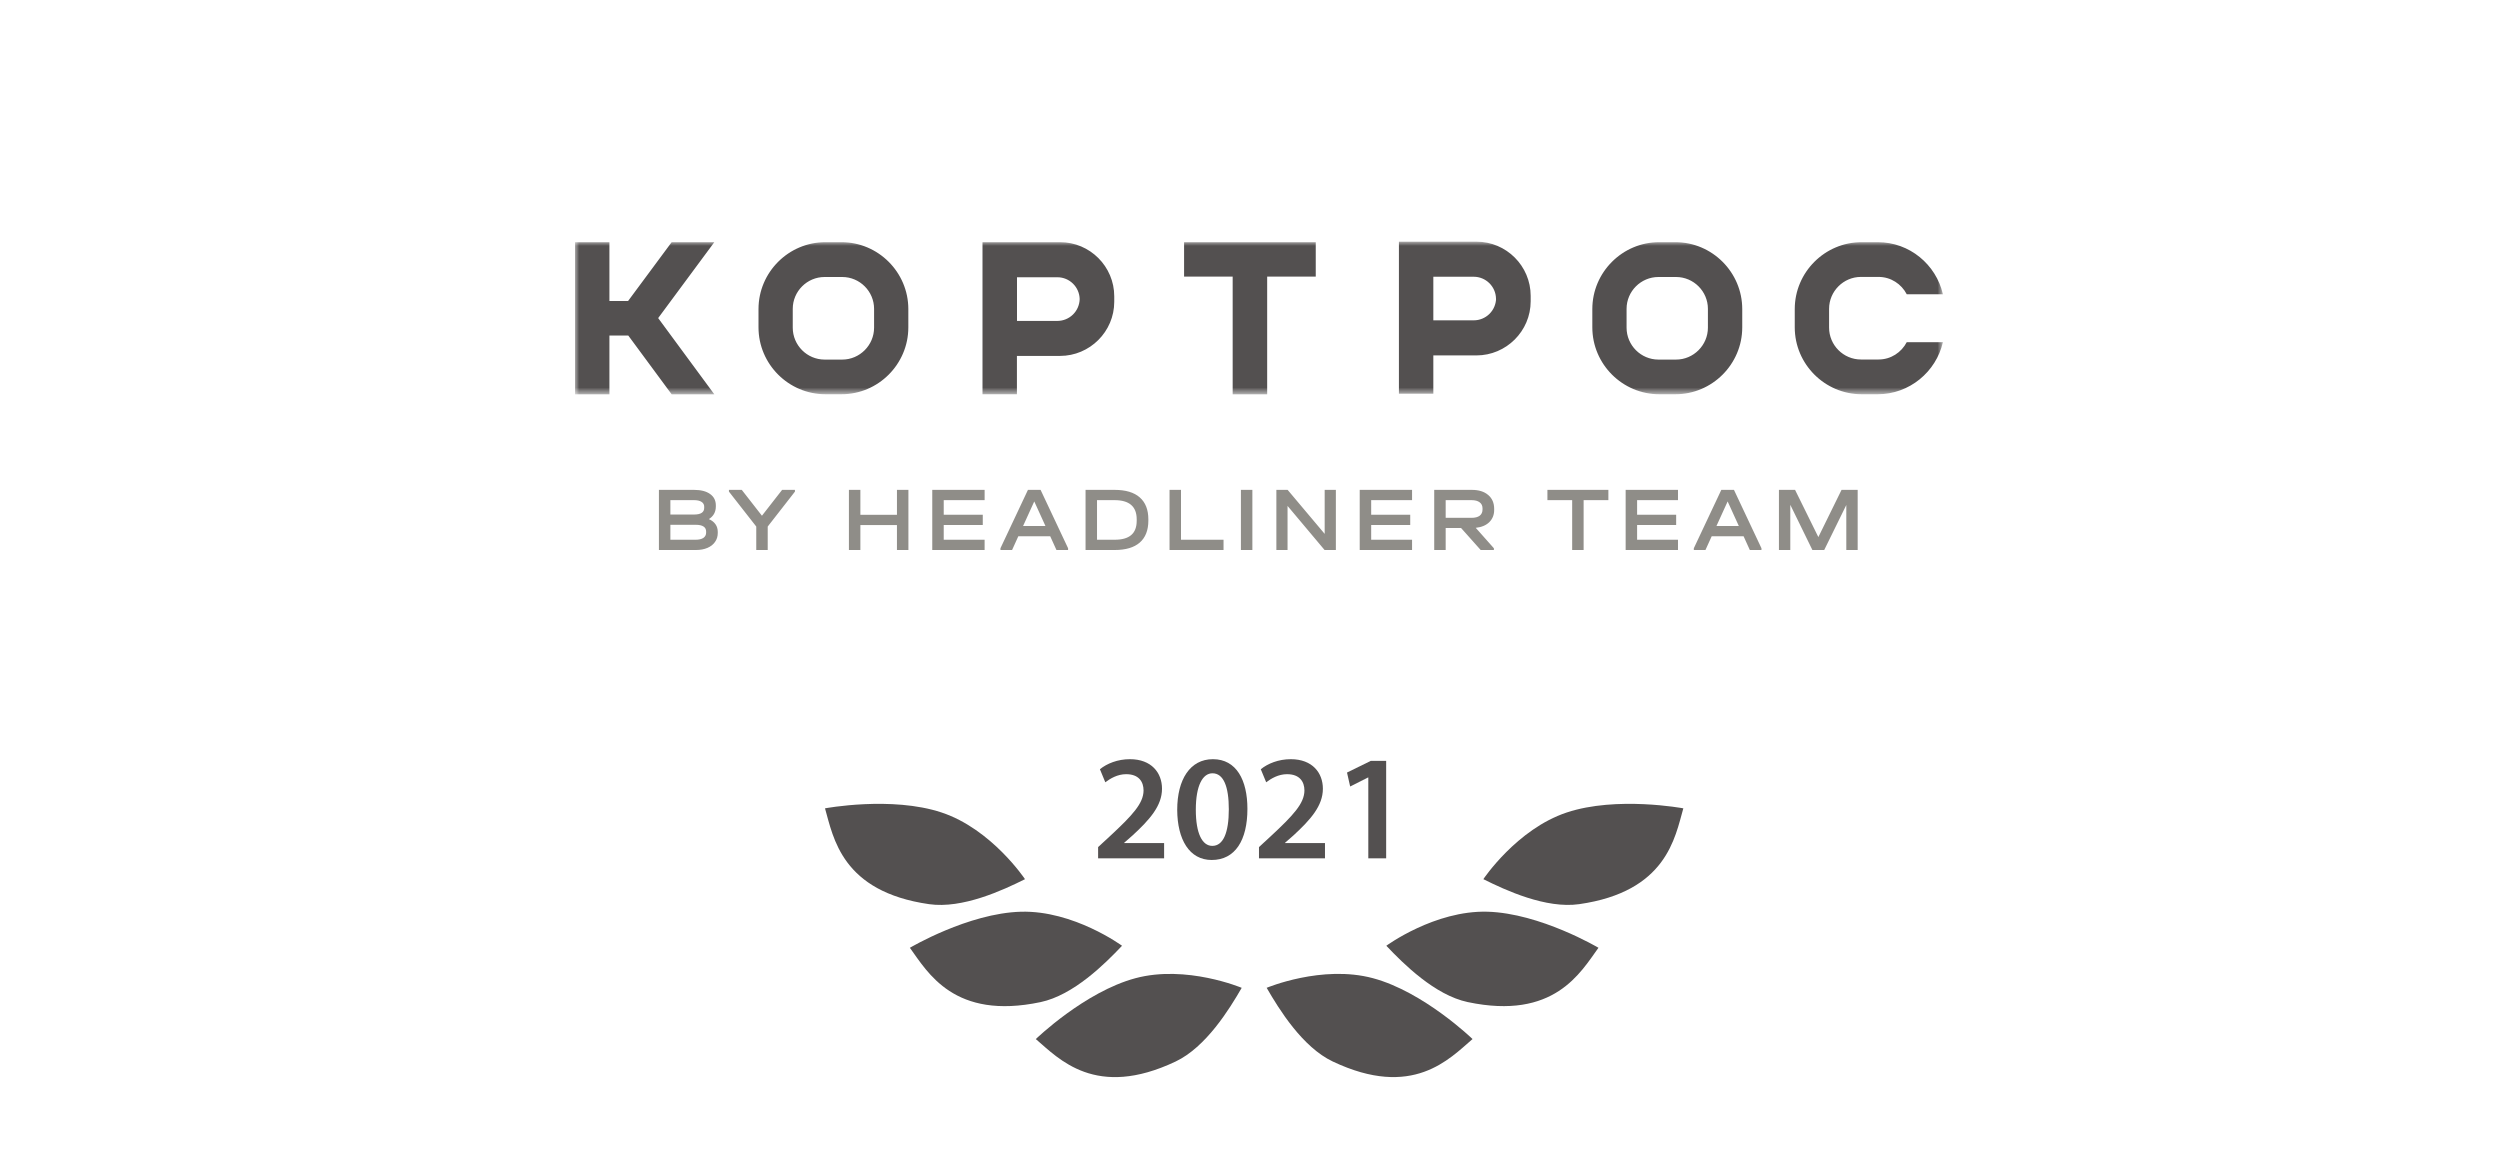 <svg width="300" height="140" viewBox="0 0 300 140" fill="none" xmlns="http://www.w3.org/2000/svg">
<path d="M164.197 103.001V93.299H164.161L162.019 94.379L161.641 92.705L164.503 91.301H166.339V103.001H164.197Z" fill="#535050"/>
<path d="M158.998 103H151.078V101.65L152.464 100.372C155.218 97.816 156.514 96.412 156.532 94.864C156.532 93.82 155.974 92.902 154.444 92.902C153.4 92.902 152.536 93.424 151.942 93.874L151.294 92.308C152.14 91.624 153.418 91.102 154.894 91.102C157.486 91.102 158.746 92.74 158.746 94.648C158.746 96.7 157.27 98.356 155.218 100.246L154.21 101.128V101.164H158.998V103Z" fill="#535050"/>
<path d="M145.55 91.102C148.376 91.102 149.69 93.622 149.69 97.06C149.69 100.84 148.214 103.198 145.406 103.198C142.724 103.198 141.284 100.75 141.266 97.186C141.266 93.532 142.814 91.102 145.55 91.102ZM145.496 92.794C144.326 92.794 143.498 94.252 143.498 97.168C143.498 100.03 144.272 101.506 145.478 101.506C146.792 101.506 147.458 99.922 147.458 97.114C147.458 94.396 146.828 92.794 145.496 92.794Z" fill="#535050"/>
<path d="M139.693 103H131.773V101.65L133.159 100.372C135.913 97.816 137.209 96.412 137.227 94.864C137.227 93.82 136.669 92.902 135.139 92.902C134.095 92.902 133.231 93.424 132.637 93.874L131.989 92.308C132.835 91.624 134.113 91.102 135.589 91.102C138.181 91.102 139.441 92.74 139.441 94.648C139.441 96.7 137.965 98.356 135.913 100.246L134.905 101.128V101.164H139.693V103Z" fill="#535050"/>
<path d="M111.5 108.501C115.491 109.071 120.333 106.834 123 105.501C123 105.501 119 99.502 113 97.502C107 95.502 99 97.001 99 97.001C100 100.501 101 107.001 111.5 108.501Z" fill="#535050"/>
<path d="M124.87 120.253C128.814 119.42 132.596 115.659 134.644 113.492C134.644 113.492 128.83 109.229 122.508 109.407C116.186 109.585 109.185 113.735 109.185 113.735C111.324 116.681 114.492 122.444 124.87 120.253Z" fill="#535050"/>
<path d="M141.067 127.386C144.71 125.66 147.516 121.123 149.004 118.54C149.004 118.54 142.359 115.744 136.251 117.385C130.144 119.027 124.297 124.689 124.297 124.689C127.062 127.057 131.482 131.927 141.067 127.386Z" fill="#535050"/>
<path d="M189.501 108.499C185.511 109.069 180.669 106.832 178.002 105.499C178.002 105.499 182.002 99.501 188.001 97.501C194.001 95.502 202 97 202 97C201 100.5 200 107 189.501 108.499Z" fill="#535050"/>
<path d="M176.132 120.251C172.188 119.418 168.407 115.657 166.359 113.49C166.359 113.49 172.172 109.227 178.494 109.405C184.815 109.583 191.816 113.733 191.816 113.733C189.677 116.678 186.509 122.441 176.132 120.251Z" fill="#535050"/>
<path d="M159.936 127.383C156.294 125.658 153.489 121.121 152 118.538C152 118.538 158.645 115.741 164.752 117.383C170.859 119.024 176.705 124.686 176.705 124.686C173.94 127.054 169.521 131.924 159.936 127.383Z" fill="#535050"/>
<mask id="mask0_385_9949" style="mask-type:luminance" maskUnits="userSpaceOnUse" x="69" y="29" width="165" height="19">
<path d="M69 29H233.15V47.32H69V29Z" fill="white"/>
</mask>
<g mask="url(#mask0_385_9949)">
<path d="M204.949 39.32C204.949 41.42 203.229 43.15 201.129 43.15H199.009C196.909 43.15 195.189 41.43 195.189 39.32V37.06C195.189 34.96 196.909 33.24 199.009 33.24H201.129C203.229 33.24 204.949 34.96 204.949 37.06V39.32ZM209.069 39.29V37.09C209.069 32.67 205.459 29.06 201.039 29.06H199.109C194.689 29.06 191.079 32.67 191.079 37.09V39.28C191.079 43.7 194.689 47.31 199.109 47.31H201.039C205.459 47.32 209.069 43.7 209.069 39.29ZM104.89 39.32C104.89 41.42 103.17 43.15 101.07 43.15H98.95C96.85 43.15 95.13 41.43 95.13 39.32V37.06C95.13 34.96 96.85 33.24 98.95 33.24H101.07C103.17 33.24 104.89 34.96 104.89 37.06V39.32ZM109 39.29V37.09C109 32.67 105.39 29.06 100.97 29.06H99.05C94.63 29.06 91.02 32.67 91.02 37.09V39.28C91.02 43.7 94.63 47.31 99.05 47.31H100.97C105.39 47.32 109 43.7 109 39.29ZM85.72 47.32L78.98 38.17L85.72 29.06H80.6L75.37 36.12H73.13V29.06H69V47.32H73.13V40.26H75.39L80.6 47.32H85.72ZM152.06 33.19H157.89V29.06H142.09V33.19H147.92V47.32H152.06V33.19ZM233.15 35.31C232.33 31.74 229.14 29.06 225.33 29.06H223.4C218.98 29.06 215.37 32.67 215.37 37.09V39.28C215.37 43.7 218.98 47.31 223.4 47.31H225.33C229.13 47.31 232.33 44.62 233.15 41.06H228.81C228.17 42.29 226.9 43.14 225.43 43.14H223.31C221.21 43.14 219.49 41.42 219.49 39.31V37.06C219.49 34.96 221.21 33.23 223.31 33.23H225.43C226.9 33.23 228.17 34.08 228.81 35.31H233.15ZM129.56 35.95V35.89C129.544 36.589 129.256 37.254 128.758 37.743C128.259 38.232 127.589 38.508 126.89 38.51H122.04V33.27H126.89C128.34 33.27 129.53 34.44 129.56 35.89V35.83V35.95ZM133.71 36.21V35.56C133.71 31.98 130.79 29.06 127.21 29.06H117.9V47.31H122.03V42.71H127.2C130.78 42.71 133.71 39.79 133.71 36.21ZM179.53 35.88V35.82C179.514 36.519 179.226 37.184 178.728 37.673C178.229 38.162 177.559 38.438 176.86 38.44H172V33.21H176.85C178.3 33.21 179.49 34.38 179.52 35.83V35.77V35.88H179.53ZM183.68 36.15V35.5C183.68 31.92 180.76 29 177.18 29H167.87V47.25H172V42.65H177.17C180.75 42.65 183.68 39.73 183.68 36.15Z" fill="#535050"/>
</g>
<path opacity="0.9" d="M85.065 62.294C85.411 62.441 85.675 62.646 85.857 62.91C86.041 63.167 86.132 63.475 86.132 63.834V63.955C86.132 64.366 86.022 64.725 85.802 65.033C85.589 65.341 85.285 65.579 84.889 65.748C84.493 65.917 84.031 66.001 83.503 66.001H79.07V58.785H83.283C84.112 58.785 84.754 58.95 85.208 59.28C85.67 59.603 85.901 60.061 85.901 60.655V60.776C85.901 61.436 85.623 61.942 85.065 62.294ZM80.445 60.017V61.744H83.272C83.69 61.744 83.998 61.678 84.196 61.546C84.402 61.414 84.504 61.212 84.504 60.941V60.82C84.51 60.701 84.484 60.583 84.428 60.479C84.372 60.374 84.288 60.286 84.185 60.226C83.98 60.086 83.679 60.017 83.283 60.017H80.445ZM84.735 63.79C84.735 63.519 84.633 63.317 84.427 63.185C84.223 63.045 83.907 62.975 83.481 62.976H80.445V64.769H83.481C83.877 64.769 84.185 64.696 84.405 64.549C84.51 64.48 84.595 64.385 84.653 64.273C84.711 64.161 84.739 64.037 84.735 63.911V63.79ZM95.393 58.785V58.994L92.126 63.185V66.001H90.751V63.185L87.473 58.994V58.785H89.013L91.433 61.887L93.853 58.785H95.393ZM103.245 58.785V61.777H107.635V58.785H109.009V66.001H107.634V63.009H103.245V66.001H101.87V58.785H103.245ZM118.154 58.785V60.017H113.247V61.766H117.933V62.998H113.247V64.769H118.153V66.001H111.872V58.785H118.154ZM128.171 65.792V66.001H126.774L126.026 64.351H122.198L121.45 66.001H120.053V65.792L123.353 58.785H124.871L128.171 65.792ZM125.454 63.119L124.112 60.171L122.77 63.119H125.454ZM133.754 58.785C135.081 58.785 136.086 59.086 136.768 59.687C137.458 60.288 137.803 61.168 137.802 62.327V62.47C137.802 63.63 137.458 64.51 136.768 65.11C136.086 65.704 135.082 66.001 133.754 66.001H130.267V58.785H133.754ZM133.754 64.769C134.649 64.769 135.312 64.582 135.744 64.208C136.184 63.834 136.404 63.262 136.404 62.492V62.316C136.404 60.783 135.517 60.017 133.743 60.017H131.642V64.769H133.754ZM141.72 58.785V64.769H146.824V66.001H140.344V58.785H141.72ZM150.284 58.785V66.001H148.909V58.785H150.284ZM160.303 58.785V66.001H158.95L154.506 60.71V66.001H153.164V58.785H154.517L158.961 64.065V58.785H160.303ZM169.447 58.785V60.017H164.541V61.766H169.227V62.998H164.541V64.769H169.447V66.001H163.166V58.785H169.447ZM179.3 61.194C179.3 61.781 179.106 62.269 178.717 62.657C178.328 63.038 177.785 63.266 177.089 63.339L179.267 65.792V66.001H177.683L175.329 63.361H173.481V66.001H172.106V58.785H176.616C177.452 58.785 178.109 58.99 178.585 59.401C179.062 59.804 179.3 60.358 179.3 61.062V61.194ZM177.903 61.007C177.903 60.692 177.79 60.45 177.562 60.281C177.334 60.105 177.008 60.017 176.583 60.017H173.481V62.14H176.583C177.008 62.14 177.334 62.056 177.562 61.887C177.789 61.711 177.903 61.462 177.903 61.139V61.007ZM185.69 60.017V58.785H193.005V60.017H190.035V66.001H188.66V60.017H185.69ZM201.359 58.785V60.017H196.453V61.766H201.139V62.998H196.453V64.769H201.359V66.001H195.078V58.785H201.359ZM211.376 65.792V66.001H209.979L209.231 64.351H205.403L204.655 66.001H203.258V65.792L206.558 58.785H208.076L211.376 65.792ZM208.659 63.119L207.317 60.171L205.975 63.119H208.659ZM222.921 66.001H221.557V60.6L218.906 66.001H217.487L214.836 60.578V66.001H213.472V58.785H215.408L218.202 64.45L220.985 58.785H222.921V66.001Z" fill="#83817B"/>
</svg>
